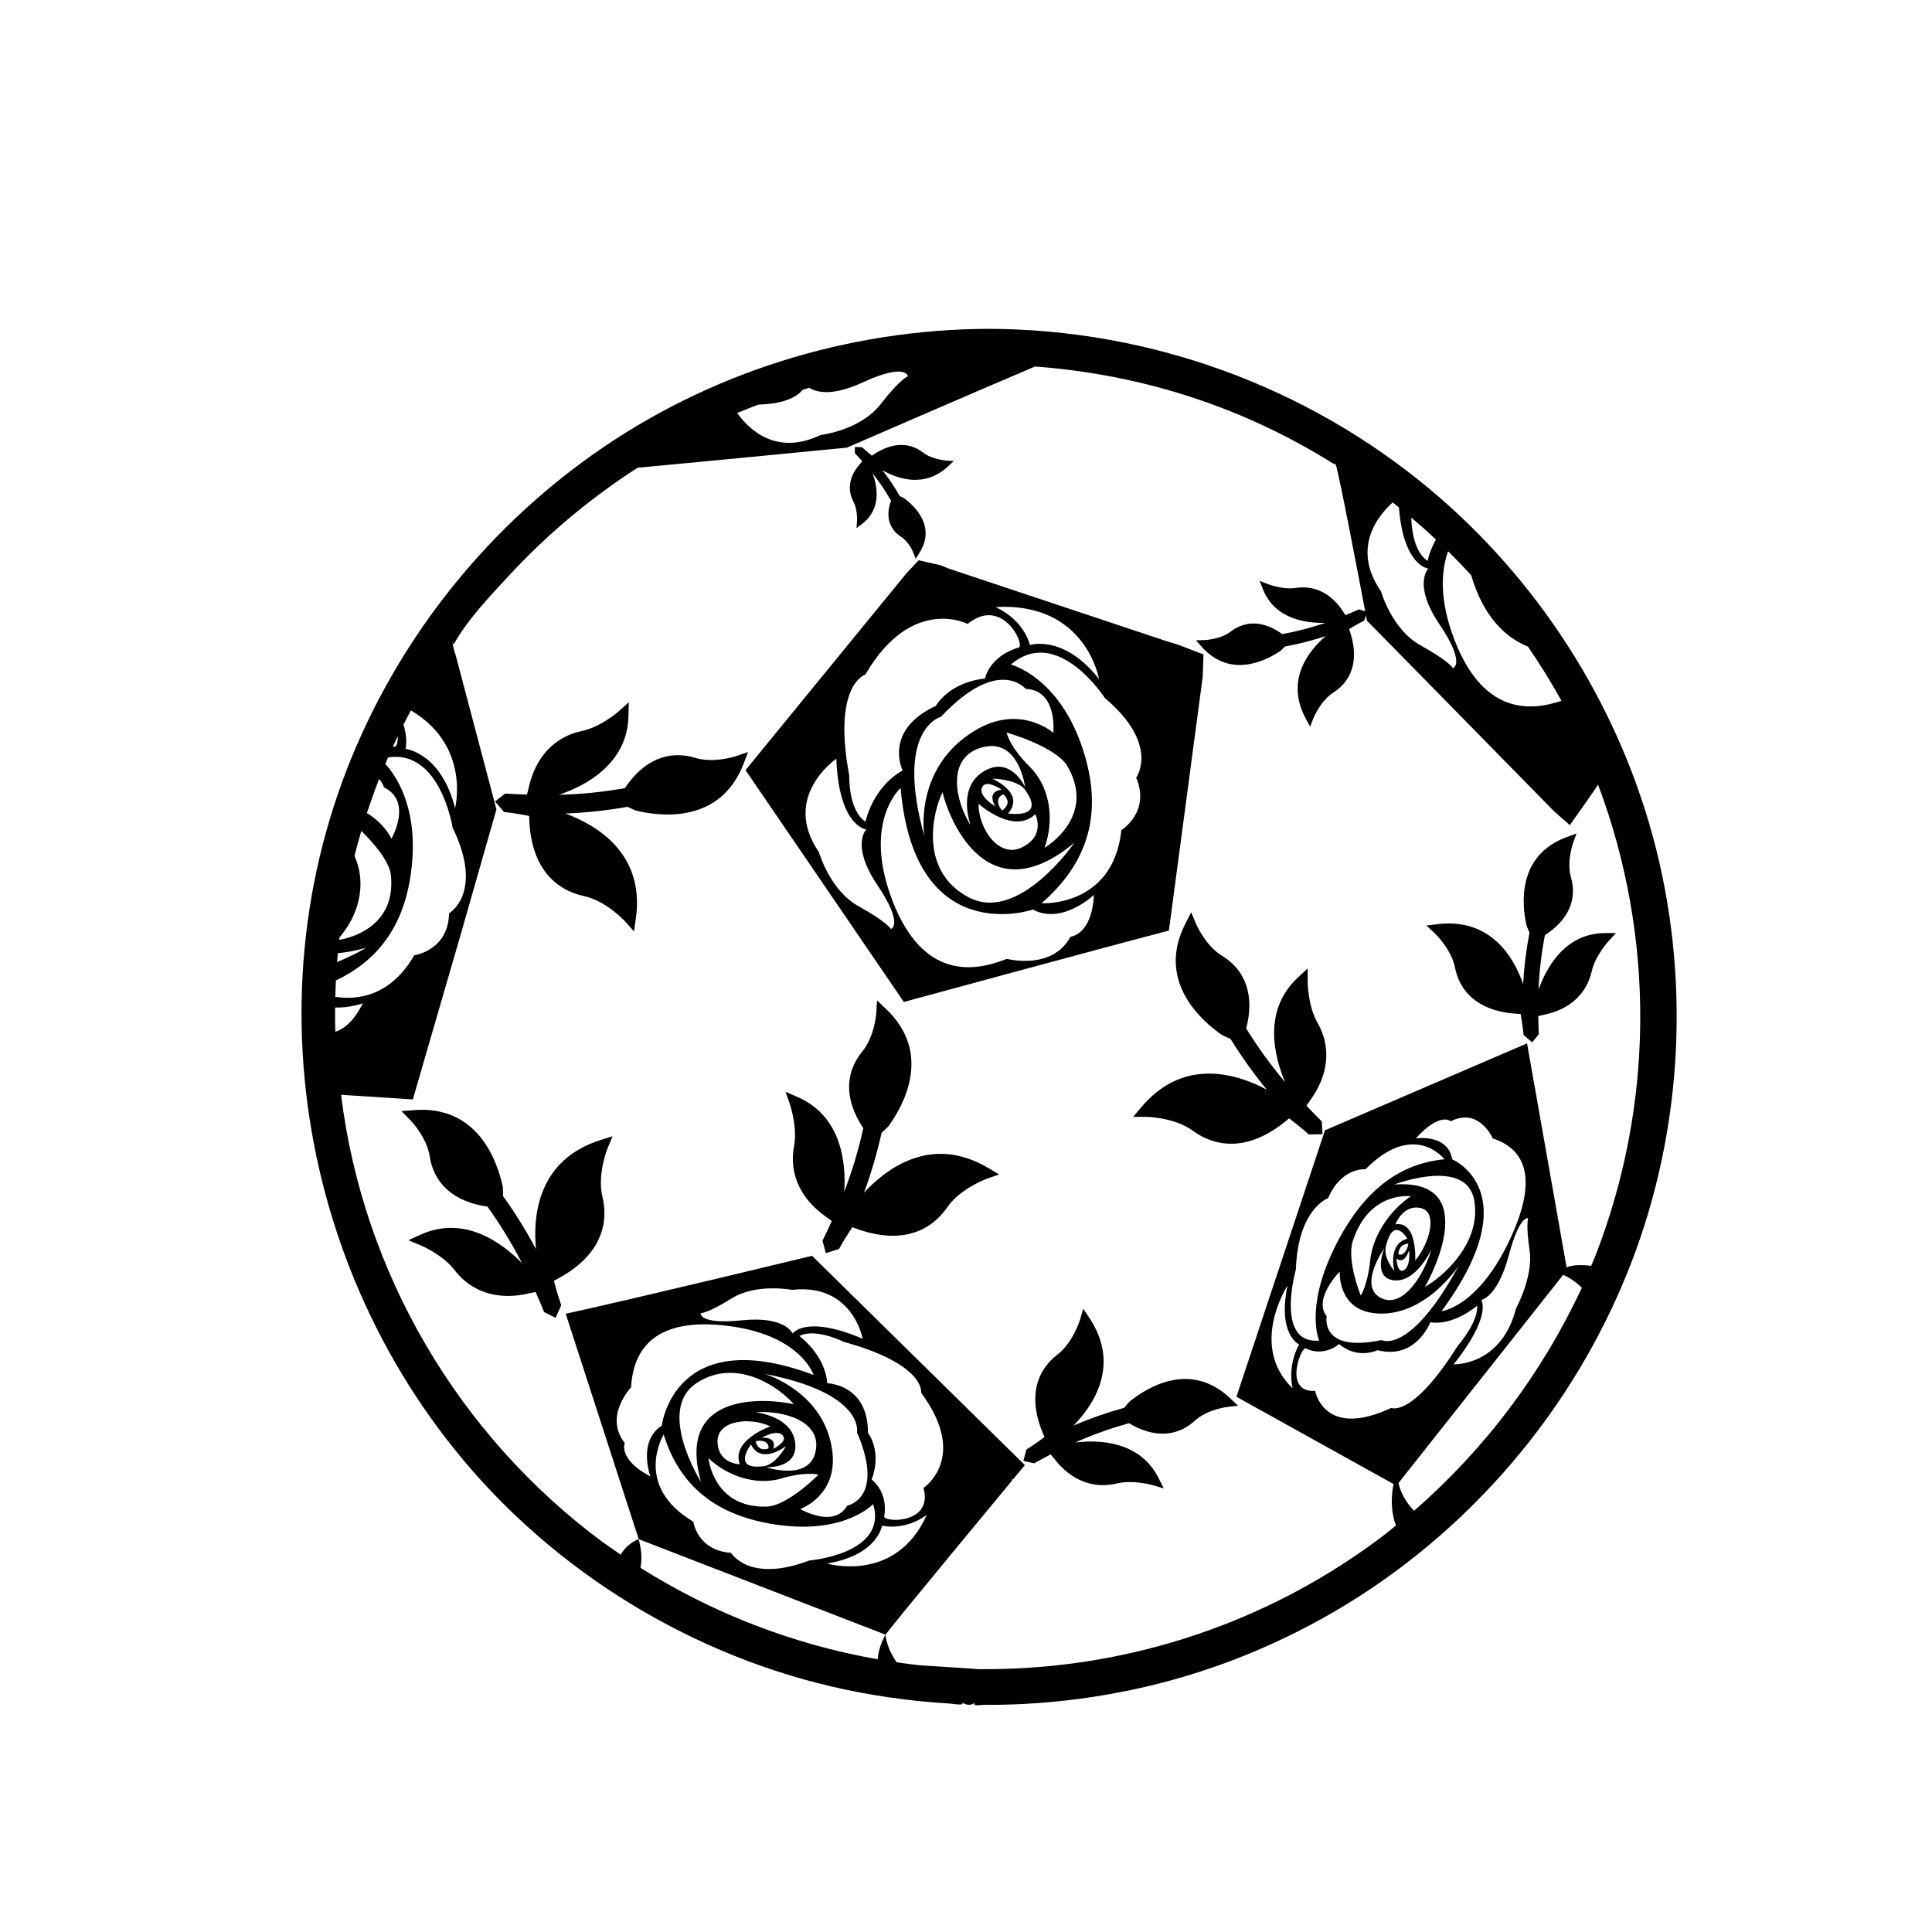 <?xml version="1.0" encoding="utf-8"?>
<!-- Generator: Adobe Illustrator 21.0.0, SVG Export Plug-In . SVG Version: 6.00 Build 0)  -->
<svg version="1.1" id="Mode_Isolation" xmlns="http://www.w3.org/2000/svg" xmlns:xlink="http://www.w3.org/1999/xlink" x="0px"
	 y="0px" viewBox="0 0 600 600" style="enable-background:new 0 0 600 600;" xml:space="preserve">
<path d="M498.42,289.78l3.44-0.02l-2.33,2.54c-0.04,0.04-4.12,4.52-5.21,9.35c-1.61,7.11-6.93,11.92-14.98,13.53l-1.62,0.37
	c0.04,1.39,0.09,4.23,0.18,5.62l-2.07,2.56l-2.67-2.33c-0.19-2.5-0.92-6.5-0.92-6.5l-0.92-0.05c-5.19-0.27-9.48-1.59-12.73-3.85
	c-3.52-2.45-5.82-6-6.73-10.52c-1.18-5.9-6.45-10.81-6.5-10.86l-2.38-2.18l3.21-0.41c16.82-2.16,23.99,10.41,26.83,18.54
	c0.3-5.33,0.96-10.65,1.98-15.92l-0.86-2.01l-0.08-0.26c-1.42-6.34-3.05-21.71,12.53-27.43l3.02-1.11l-1.1,3.03
	c-0.02,0.06-2.03,5.73-0.64,10.55c2.01,6.97-0.85,13.34-8.08,17.99c-1.09,5.59-1.75,11.26-1.99,16.95
	C480.21,300.57,486,289.84,498.42,289.78z M429.22,461.47l-0.11,0.04C429.14,461.52,429.18,461.52,429.22,461.47z M268.33,370.4
	c2.22-6.05,4.04-12.25,5.45-18.58l1.92-1.81l0.22-0.25c4.62-6.34,13.79-22.58-0.72-36.38l-2.82-2.68l-0.24,3.88
	c0,0.07-0.5,7.32-4.35,11.99c-5.58,6.76-5.45,15.19,0.32,23.8c-1.48,6.71-3.46,13.31-5.92,19.72c0.57-8.69-0.7-23.35-14.43-29.37
	l-3.81-1.67l1.37,3.93c0.02,0.07,2.39,6.98,1.29,12.86c-1.63,8.65,1.96,16.53,10.1,22.17l1.61,1.19c-0.71,1.53-2.12,4.64-2.89,6.14
	l1.06,3.83l4.08-1.3c1.41-2.68,4.13-6.76,4.13-6.76l1.04,0.39c5.88,2.19,11.26,2.79,15.95,1.85c5.07-1.02,9.32-3.85,12.5-8.42
	c4.14-5.97,12.33-8.88,12.41-8.91l3.69-1.28l-3.35-1.99C289.35,352.28,275.38,362.76,268.33,370.4z M350.8,435.27l-0.2,0.2
	l-1.47,1.73c-5.37,1.49-10.62,3.33-15.72,5.51c6.24-6.39,14.62-18.86,4.86-33.5l-1.86-2.79l-0.93,3.22
	c-0.02,0.07-2.15,7.24-7.1,11.06c-3.79,2.93-6.02,6.71-6.67,11.11c-0.6,4.07,0.16,8.66,2.3,13.61l0.38,0.87c0,0-3.38,2.52-5.62,3.85
	l-0.94,3.56l3.34,0.74c1.25-0.72,3.87-2.08,5.14-2.76l1.09,1.33c5.21,6.74,12.14,9.47,19.49,7.69c5-1.22,11.04,0.51,11.1,0.53
	l3.43,1l-1.6-3.19c-5.79-11.52-18.43-11.96-25.87-11.08c5.4-2.4,10.98-4.4,16.67-5.96c7.66,4.57,14.9,4.3,20.45-0.79
	c3.84-3.52,10.04-4.26,10.1-4.27l3.32-0.38l-2.43-2.3C369.58,422.42,356.04,431.03,350.8,435.27z M506.42,392.65
	c-15.58,40.11-43.21,74.94-78.64,99.35c-18.04,12.43-38.05,22.04-59.02,28.38c-10.84,3.28-21.92,5.64-33.14,7.15
	c-5.75,0.77-11.54,1.33-17.33,1.63c-2.8,0.15-5.6,0.24-8.4,0.28c-1.45,0.02-2.91,0.03-4.36,0c-0.72-0.01-4.02,0.71-2.63-0.86
	c-1.13,1.28-3.08,1.01-4.24,0c1.52,1.33-2.94,0.51-3.68,0.47c-1.4-0.08-2.79-0.17-4.19-0.28c-3.23-0.25-6.46-0.57-9.68-0.97
	c-6.18-0.76-12.33-1.76-18.42-3.05c-11.9-2.51-23.57-6.07-34.85-10.61c-22.25-8.95-42.87-21.57-60.97-37.31
	c-66.99-58.24-91.34-155.03-59.14-237.91c15.27-39.29,42.08-73.51,76.49-97.84c35.83-25.34,79.03-38.82,122.87-38.96
	c49.97,0.16,98.63,17.78,136.99,49.83c33.2,27.74,57.63,65.58,69.09,107.32C525.14,302.97,522.83,350.4,506.42,392.65z
	 M451.69,198.7c8.75,22.71,22.96,22.44,33.24,18.94c-3.2-5.77-6.68-11.39-10.42-16.83c-6.9-2.82-13.79-9.11-17.62-22.18
	c-2.32-2.54-4.72-5.02-7.17-7.44C447.7,176.85,446.74,185.85,451.69,198.7z M438.29,160.74c0.05,2.63,0.6,10.52,5.05,13.45
	c0,0,0.61-3.03,2.6-6.65C443.45,165.21,440.89,162.95,438.29,160.74z M428.89,183.66c0,0,3.3,11.81,12.32,16.79
	c9.01,4.98,10,7.06,10,7.06s4.18-1.24-4.18-13.64c-8.36-12.4-3.46-17.29-3.46-17.29s-7.69-0.74-9.12-19.01
	c-0.64-0.52-1.29-1.02-1.93-1.53C428.44,159.66,419.4,169.93,428.89,183.66z M228.95,128.26c3.51,4.96,12,13.47,25.92,6.83
	c0,0,12.18-1.38,18.54-9.49c6.35-8.11,8.56-8.75,8.56-8.75s-0.56-4.32-14.13,1.95c-9.68,4.48-14.51,2.91-16.49,1.64
	c-0.68,0.19-1.36,0.38-2.03,0.58c-1.44,1.77-5.04,4.43-13.77,4.62C233.34,126.48,231.14,127.35,228.95,128.26z M125.31,225.03
	c1.39,4.39,0.65,7.55,0.65,7.55s11.07,1.2,15.36,18.41c0,0,5.01-19.33-13.71-30.37C126.82,222.08,126.05,223.55,125.31,225.03z
	 M122.03,231.86c0.19,0.02,0.37,0.03,0.56,0.05c0.61-0.13,0.99-1.48,0.95-3.29C123.02,229.7,122.52,230.78,122.03,231.86z
	 M113.94,252.52c5.47,3.18,7.62,7.95,7.62,7.95s6.69-11.56-2.3-15.93c0,0-0.33-1.24-1.5-2.64c-0.1,0.26-0.21,0.53-0.32,0.79
	C116.18,245.94,115.02,249.22,113.94,252.52z M105.34,291.89c3.4-0.59,17.81-4.03,16.04-20.25c-0.61-4.47-5.55-10.04-9.17-13.59
	c-0.76,2.56-1.46,5.13-2.11,7.71c0.15,0.4,0.3,0.81,0.46,1.24c3.05,7.7,0.98,17.08-5.12,24.09
	C105.41,291.35,105.37,291.62,105.34,291.89z M104.68,298.76c5.25-2.11,9.01-4.41,9.01-4.41c-3.24,0.91-6.15,1.45-8.78,1.66
	C104.83,296.92,104.76,297.84,104.68,298.76z M104.12,309.58c6.86,1.04,17.12-0.1,24.52-12.9c0,0,10.62-1.46,10.81-13.04
	c0,0,10.99-6.33,1.12-26.59c0.01,0-3.8-24.37-20.05-21.83c-0.29,0.67-0.58,1.34-0.86,2.02c3.11,3.39,9.74,12.79,8.36,30.15
	c-1.52,19.15-10.15,30.7-23.71,37.09C104.23,306.18,104.17,307.88,104.12,309.58z M130.12,332.82
	C130,332.66,129.95,332.62,130.12,332.82L130.12,332.82z M104.14,320.42c2.31-0.69,5.51-2.82,8.55-8.83c0,0-3.99,1.45-8.63,1.31
	C104.04,315.4,104.07,317.91,104.14,320.42z M491.25,399.92c-2.09-2.14-4.41-3.39-5.8-4l-51.16,64.68c0.92,3.74,2.89,6.56,4.87,8.57
	l0.16-0.13C461.3,449.86,478.94,426.38,491.25,399.92z M403.47,417.56c0,0-6.81-3.06-3.61-18.33c0,0-12.17,18.65,1.56,31.92
	C399.8,423.35,403.47,417.56,403.47,417.56z M474.6,378.35c0,0-2.63-1.27-6.06,11.6c-3.43,12.87-8.51,13.77-8.51,13.77
	s3.4,4.9-8.58,19.98c0,0,14.76,0.64,19.39-17.41c0,0,5.39-9.88,4.19-17.94C473.83,380.3,474.6,378.35,474.6,378.35z M463.59,353.54
	c-0.01,0-4.18-9.77-13.03-5.32c0,0-3.28-3.04-10.88,5.32c0,0,9.95-1.55,11.31,6.5c0,0,24.1,9.99-3.32,47.17
	c0,0,11.59-1.19,21.57-22.98S470.75,355.92,463.59,353.54z M412.01,408.74c0,0-2.27,11.5,17.02,7.43c0,0,8.75,4.87,24.02-23.13
	c0,0-10.72,16.52-26.29,14.78c-11.39-1.27-10.7-12.91-10.7-12.91S407.66,403.39,412.01,408.74z M429.9,387.65
	c0,0-8.18,11.68-1.16,15.38c7.02,3.71,13.65-7.52,15.78-14.98c0,0-4.73,10.3-11.58,9.57S429.9,387.65,429.9,387.65z M439.51,391.44
	c4.4-5.14,7.19-15.09,1.67-16.28c-5.52-1.2-7.81,5.07-7.81,5.07C440.24,379.11,439.51,391.44,439.51,391.44z M433.67,390.86
	c0-0.01,0.22,4.22,1.92,3.75c2.68-0.74,2.01-6.4,2.01-6.4S436.34,392.91,433.67,390.86z M437.37,386.24c0,0.01-2.88-0.2-3.09,3.25
	C435.26,390.08,436.95,389.08,437.37,386.24z M430.52,386.57c-1.3,3.78,2.51,8.16,2.51,8.16s-2.2-8.4,4.04-10.04
	C437.07,384.69,432.89,377.47,430.52,386.57z M442.5,399.64c4.92-2.64,17.67-13.19,15.35-26.8c-2.32-13.62-24.84-4.98-24.84-4.98
	C459.54,366.01,445.34,394.94,442.5,399.64z M420.08,385.55c-1.85,6.2,2.54,16.81,2.54,16.81s2.18-3.56,2.9-10.9
	c0.72-7.35,5.72-15.22,12.59-19.94C438.11,371.51,425.17,369.72,420.08,385.55z M424.06,363.13c0,0-7.44-0.73-11.61,8.97
	c0,0-9.38,3.29-10,22.16c-0.01,0-6.62,23.29,7.23,22.07c0,0-4.44-9.85,4.57-28.45c9.01-18.6,20.77-26.55,34.35-27.86
	C448.6,360.03,439.26,347.77,424.06,363.13z M408.44,431.94c0,0,2.63,15.15,23.65,5.29c0,0,6.45,3.19,20.59-19.22
	c0.01,0,6.44-7.32,6.06-12.52c0,0-7.18,6.3-14.54,5.15c0,0-4.43,11.76-16.41,8.67c0,0-6.12,3.02-11.91-1.9c0,0-4.64,4.16-10.45,1.32
	C403.85,418.73,398.61,432.56,408.44,431.94z M496.29,243.66c-0.52,0.97-8.76,12.6-8.76,12.6l-4.87-4.28
	c-18.61-19.02-58.13-59.22-58.13-59.22s-0.11-0.59-0.31-1.63l-0.58,1.62c-1.84,0.88-4.65,2.62-4.65,2.62l0.24,0.71
	c1.33,4.01,1.61,7.64,0.86,10.77c-0.81,3.39-2.81,6.18-5.97,8.21c-4.12,2.64-6.27,8.09-6.29,8.14l-0.95,2.45l-1.26-2.3
	c-6.62-12.08,0.77-21.23,6.08-25.79c-4.12,1.35-8.34,2.43-12.64,3.22l-1.27,1.25l-0.17,0.14c-4.38,2.95-15.52,8.74-24.46-1.36
	l-1.73-1.96l2.62-0.07c0.05,0,4.94-0.16,8.17-2.64c4.68-3.59,10.35-3.31,16.01,0.79c4.55-0.83,9.04-2.01,13.41-3.51
	c-5.86,0.18-15.69-1.03-19.42-10.41l-1.03-2.6l2.61,1.01c0.05,0.02,4.64,1.78,8.62,1.17c5.86-0.89,11.07,1.72,14.68,7.33l0.76,1.12
	c1.04-0.44,3.17-1.32,4.2-1.8l1.91,0.6c-1.91-10.09-8.16-42.95-9.12-45.44c-0.03-0.07-0.04-0.14-0.05-0.23
	c-0.52,0.12-2.88-1.52-3.03-1.61c-3.84-2.33-7.75-4.53-11.73-6.6c-7.78-4.05-15.82-7.59-24.07-10.57
	c-17.57-6.36-35.91-10.19-54.53-11.57c-18.05,7.64-58.43,25.2-58.43,25.2s-45.26,4.42-65.02,6.24
	c-14.57,9.42-27.93,20.54-39.72,33.28c-6.02,6.51-12.91,13.66-17.28,21.42c-0.32,0.56-0.59-2.02-0.34,0.22
	c0.14,1.24,0.67,2.55,0.99,3.76c3.71,14.07,12.53,47.42,12.53,47.42c-3.28,11.33-7.82,27.55-11.1,38.87
	c-3.95,13.63-14.86,51.21-14.86,51.21s-16.34-1.1-22.28-1.44c6.75,55.23,36.46,105.73,81.15,138.85l5.7,3.98
	c2.07-3.7,5.55-4.81,5.55-4.81c1.06,3.7,1.01,6.65,0.57,8.88c22.56,14.18,47.55,23.83,73.69,28.4c0.24-4.06,2.4-7.61,2.4-7.61
	c0.36,3.16,1.8,6.09,3.46,8.55c2.38,0.34,4.76,0.66,7.15,0.92l16.28,1.05c0.11-0.01,0.29,0.01,0.56,0.05
	c1.48,0.22,3.09,0.09,4.58,0.11c44.5-0.18,87.8-14.86,123.15-41.89l3.37-2.74c-1.82-4.65-1.4-9.61-0.76-12.86l-48.79-27.1
	c0,0,19.55-58.91,27.5-82.75l62.75-27l12.28,69.55c2.09-0.84,4.96-0.8,7.62-0.46l1.2-2.8C513.78,343.19,514.06,290.91,496.29,243.66
	z M406.11,304.92l0-4.16l-3.05,2.83c-10.98,10.2-7.36,24.47-3.96,32.48c-4.43-5.25-8.48-10.83-12.08-16.68
	c2.62-10.03-0.04-18.03-7.53-22.58c-5.17-3.14-8.02-9.83-8.05-9.89l-1.5-3.59l-1.78,3.46c-9.16,17.81,4.84,30.13,11.29,34.6
	l0.29,0.16l2.41,1.08c3.41,5.52,7.17,10.78,11.26,15.76c-9.17-4.89-25.81-10.2-38.98,5.47l-2.51,2.99l3.9-0.01
	c0.09,0,8.78,0.05,14.65,4.33c4.5,3.27,9.45,4.54,14.57,3.84c4.74-0.65,9.62-2.99,14.45-6.99l0.85-0.71c0,0,3.91,2.95,6.12,5.02
	l4.28-0.11l-0.26-3.97c-1.22-1.16-3.58-3.64-4.75-4.85l1.13-1.65c5.83-8.01,6.63-16.63,2.24-24.26
	C406.15,312.31,406.11,305,406.11,304.92z M280.7,311.17l-49.17-72c0,0,35.53-43.44,49.94-61.09l3.81-4.08l5.6,1.26
	c-0.03,0.01-0.06,0.01-0.09,0.03c0.02-0.02,0.06-0.02,0.1-0.03l0.98,0.22c1.05,0.35,2.51,1,2.78,1.1
	c6.42,2.14,12.84,4.28,19.26,6.42c15.93,5.31,31.86,10.62,47.79,15.93c2.06,0.69,4.29,1.22,6.28,2.09l5.78,2.23l-0.26,7.03
	c-1.41,10.6-2.83,21.21-4.24,31.81c-1.76,13.19-6.25,46.91-6.25,46.91C340.73,294.82,280.7,311.17,280.7,311.17z M363.43,283.97
	C362.98,283.32,362.34,282.83,363.43,283.97L363.43,283.97z M339.73,277.9c0,0-9.78,9.42-18.96,4.58c0,0-36.74,12.62-41.08-37.76
	c0,0-11.96,10.52-2.54,34.97c9.42,24.46,25.19,22.26,35.54,18.08c0.01,0,14.01,3.77,19.79-6.88
	C332.48,290.9,339.08,290.43,339.73,277.9z M311.05,245.22c0,0.01-4.26-2.95-5.74-1.19c-2.33,2.78,3.81,6.42,3.81,6.42
	S306.08,245.92,311.05,245.22z M311.26,251.72c0-0.01,3.45-2.25,0.4-4.98C309.99,247.12,309.03,249.26,311.26,251.72z M303.9,249.64
	c-0.1,7.47,6.22,17.17,13.59,13.47c7.39-3.7,4.02-10.26,4.02-10.26C314.8,259.4,303.9,249.64,303.9,249.64z M318.68,245.78
	c-2.12-3.89-10.58-3.97-10.58-3.97s10.47,4.4,4.97,10.81C313.06,252.62,324.65,254.51,318.68,245.78z M318.36,244.47
	c0,0-1.85-15.46-13.31-12.38c-11.46,3.09-8.29,16.92-3.59,24.23c0,0-4.44-11.57,3.99-16.72S318.36,244.47,318.36,244.47z
	 M292.72,246.04c-3.05,6.05-7.44,24.47,8.12,32.64c15.56,8.18,32.81-16.95,32.81-16.95C305.42,285.16,293.98,251.89,292.72,246.04z
	 M331.46,237.86c-3.79-6.14-18.85-10.36-18.85-10.36s0.92,4.45,7.08,10.5c6.17,6.05,8,16.05,4.71,25.26
	C324.41,263.27,340.75,253.84,331.46,237.86z M318.54,213.95c0,0-8.37-10.42-26.3,8.64c0,0-14.51,3.66-5.17,37.13
	c0,0-3.59-21.17,15.67-32.82c14.08-8.52,24.37,0.68,24.37,0.68S328.53,214.3,318.54,213.95z M343.09,216.75
	c0.01,0-14.66-22.78-29.15-10.37c0,0,14.38,3.61,21.87,24.91c7.49,21.29,1.76,36.96-12.35,49.22c0,0,22.22,1.33,24.8-22.7
	c0,0,9.11-5.64,4.59-16.3C352.85,241.5,360.33,231.26,343.09,216.75z M309.21,188.52c9.25,4.45,10.6,11.79,10.6,11.79
	s10.61-3.4,21.5,10.6C341.31,210.91,337.35,186.95,309.21,188.52z M263.74,240.87c-0.01,0-0.33,10.79,5.04,14.32
	c0,0,2.13-10.64,11.54-15.9c0,0-6.17-12.41,10.3-20.07c0,0,4.05-7.33,15.27-8.49c0,0,1.29-6.95,10.56-9.66
	c1.81-1.31-5.4-15.93-15.94-7.3c0,0-17.37-9.05-31.77,15.73C268.75,209.5,258.43,212.49,263.74,240.87z M272.49,274.88
	c-8.36-12.4-3.46-17.29-3.46-17.29s-8.51-0.81-9.3-21.96c0,0-17.29,11.79-5.38,29.04c0,0,3.3,11.81,12.32,16.79
	c9.01,4.98,10,7.06,10,7.06S280.84,287.27,272.49,274.88z M278.02,305.58c-0.18,0.03-0.21,0.18-0.17,0.39
	C277.9,305.78,277.97,305.59,278.02,305.58z M166.45,387.93c-3.02-5.69-6.43-11.19-10.21-16.46l-0.07-2.64l-0.04-0.33
	c-1.64-7.67-7.62-25.34-27.58-23.74l-3.87,0.31l2.73,2.77c0.05,0.05,5.12,5.25,6.03,11.24c1.31,8.66,7.67,14.2,17.94,15.64
	c4.01,5.58,7.6,11.46,10.74,17.57c-6.09-6.22-17.86-15.06-31.5-8.85l-3.78,1.72l3.84,1.6c0.07,0.03,6.8,2.88,10.44,7.62
	c5.36,6.98,13.62,9.57,23.26,7.27l1.96-0.41c0.66,1.55,2.04,4.68,2.65,6.25l3.56,1.77l1.75-3.91c-1.05-2.84-2.28-7.59-2.28-7.59
	l0.98-0.52c5.55-2.92,9.59-6.53,12.02-10.65c2.62-4.46,3.36-9.51,2.07-14.93c-1.69-7.07,1.61-15.11,1.65-15.19l1.51-3.6l-3.72,1.17
	C166.97,360.19,165.46,377.59,166.45,387.93z M363.57,284.99c0.14-0.07,0.18-0.2,0.16-0.35
	C363.68,284.83,363.63,284.96,363.57,284.99z M265.04,155.78c1.37,2.61,1.12,6.17,1.11,6.21l-0.16,2.02l1.71-1.29
	c6.15-4.64,4.78-11.69,3.3-15.7c2.13,2.69,4.05,5.52,5.72,8.47c-1.75,4.81-0.65,8.78,3.11,11.21c2.6,1.68,3.84,5.02,3.86,5.05
	l0.66,1.79l1.06-1.63c5.48-8.4-1.41-14.81-4.63-17.17l-0.15-0.09l-1.22-0.6c-1.58-2.79-3.36-5.46-5.32-8
	c4.63,2.65,13.17,5.72,20.67-1.51l1.43-1.38l-2.05-0.11c-0.04,0-4.61-0.28-7.53-2.54c-2.24-1.73-4.79-2.49-7.51-2.3
	c-2.51,0.18-5.16,1.17-7.85,2.98l-0.47,0.32c0,0-1.94-1.55-3.03-2.62l-2.25-0.07l-0.01,1.94c0.6,0.6,1.74,1.88,2.31,2.5l-0.66,0.77
	C263.77,147.77,263.03,151.94,265.04,155.78z M228.66,234.8c-0.07,0.02-6.95,2.34-12.74,0.57c-8.38-2.57-16.12,0.77-21.87,9.4
	c-6.77,1.2-13.62,1.89-20.49,2.07c8.25-2.79,21.31-9.57,21.62-24.56l0.09-4.16l-3.11,2.77c-0.05,0.05-5.54,4.88-11.39,6.11
	c-8.62,1.8-14.52,8.13-16.63,17.82l-0.48,1.95c-1.68-0.07-5.1-0.19-6.78-0.32l-3.13,2.44l2.76,3.27c3.01,0.28,7.82,1.23,7.82,1.23
	l0.04,1.11c0.22,6.27,1.73,11.47,4.39,15.44c2.88,4.29,7.12,7.14,12.56,8.33c7.1,1.54,12.92,8,12.98,8.06l2.59,2.92l0.56-3.86
	c2.94-20.25-12.09-29.15-21.84-32.74c6.44-0.26,12.87-0.95,19.25-2.08l2.41,1.08l0.32,0.11c7.62,1.84,26.14,4.11,33.34-14.58
	l1.4-3.63L228.66,234.8z M318.28,455c0,0-43.52,52.48-43.25,52.67L198.36,478l-22.67-70c20.88-4.53,76.5-18,76.5-18L318.28,455z
	 M230.49,410.03c13.5-1.38,15.66,4.12,15.66,4.12s3.96-5.97,21.77,1.62c0,0-3.07-17.32-21.96-15.19c0,0-11.05-2.12-18.67,2.61
	c-7.61,4.73-9.71,4.65-9.71,4.65S217,411.41,230.49,410.03z M201.98,458.51c0,0-4.02-10.86,3.54-15.77c0,0,3.76-32.01,47.15-15.74
	c0,0-4.08-12.9-27.97-15.39c-23.89-2.49-28.17,10-28.72,19.26c0,0.01-8.54,8.89-1.96,17.27
	C194.02,448.14,191.86,453.19,201.98,458.51z M266.14,444.82c0,0,2.58-12.13-28.74-18.17c0,0,18.91,5.53,21.11,24.25
	c1.61,13.69-9.99,17.73-9.99,17.73s10.44,6.19,14.6-1.05C263.12,467.58,274.99,465.43,266.14,444.82z M246.54,436.11
	c-3.83-4.59-17.38-14.95-30.17-6.62c-12.79,8.33,1.35,30.77,1.35,30.77C209.24,430.37,241.21,434.78,246.54,436.11z M239.24,442.98
	c-6.15-2.96-16.62-2.04-16.41,4.83c0.21,6.88,6.94,6.93,6.94,6.93C226.95,447.25,239.24,442.98,239.24,442.98z M240.13,449.96
	c-0.01,0,4.09-2.01,3.2-3.78c-1.4-2.79-6.79,0.33-6.79,0.33S241.48,446.02,240.13,449.96z M234.67,447.61
	c0.01,0,0.53,3.42,3.97,2.22C238.97,448.45,237.57,446.91,234.67,447.61z M236.72,455.38c4.04-0.07,7.38-6.28,7.38-6.28
	s-7.69,6.03-10.87-0.51C233.23,448.59,227.18,456.42,236.72,455.38z M237.93,455.65c0,0,13.52,4.6,15.39-5.04
	c1.88-9.66-10.8-12.66-18.67-12.02c0,0,11.3,1.19,12.3,9.41S237.93,455.65,237.93,455.65z M220.02,452.85c0,0,1.49,15.71,18.3,15.03
	c6.55-0.43,15.87-9.92,15.87-9.92s-4.04-1.04-11.43,1.17C235.36,461.35,226.37,458.84,220.02,452.85z M251.31,484.63
	c0,0.01,24.53-2.02,19.86-17.52c0,0-8.56,9.22-29.08,6.52s-31.28-12.98-35.98-28.14c0,0-9.7,15.89,9.21,27.08
	c0,0,1.15,8.91,11.72,9.69C227.04,482.27,232.63,491.75,251.31,484.63z M287.79,470.52c-7.26,5.11-13.86,3.27-13.86,3.27
	s-1.29,9.14-17.09,11.78C256.84,485.57,278.2,491.9,287.79,470.52z M286.07,432.54c0,0,1.52-8.78-24.04-15.82
	c0-0.01-8.81-4.41-13.81-1.81c0,0,7.99,5.68,8.7,14.67c0,0,12.66,0.24,12.63,15.36c0,0,4.5,5.82,1.13,14.56
	c0,0,5.25,3.64,3.92,11.53c0.39,1.84,15.28,2.17,12.2-8.95C286.8,462.08,301.02,452.75,286.07,432.54z M314.55,459.1
	c0.03,0.08-0.23,0.42-0.5,0.75C314.42,459.68,314.7,459.44,314.55,459.1z"/>
</svg>
